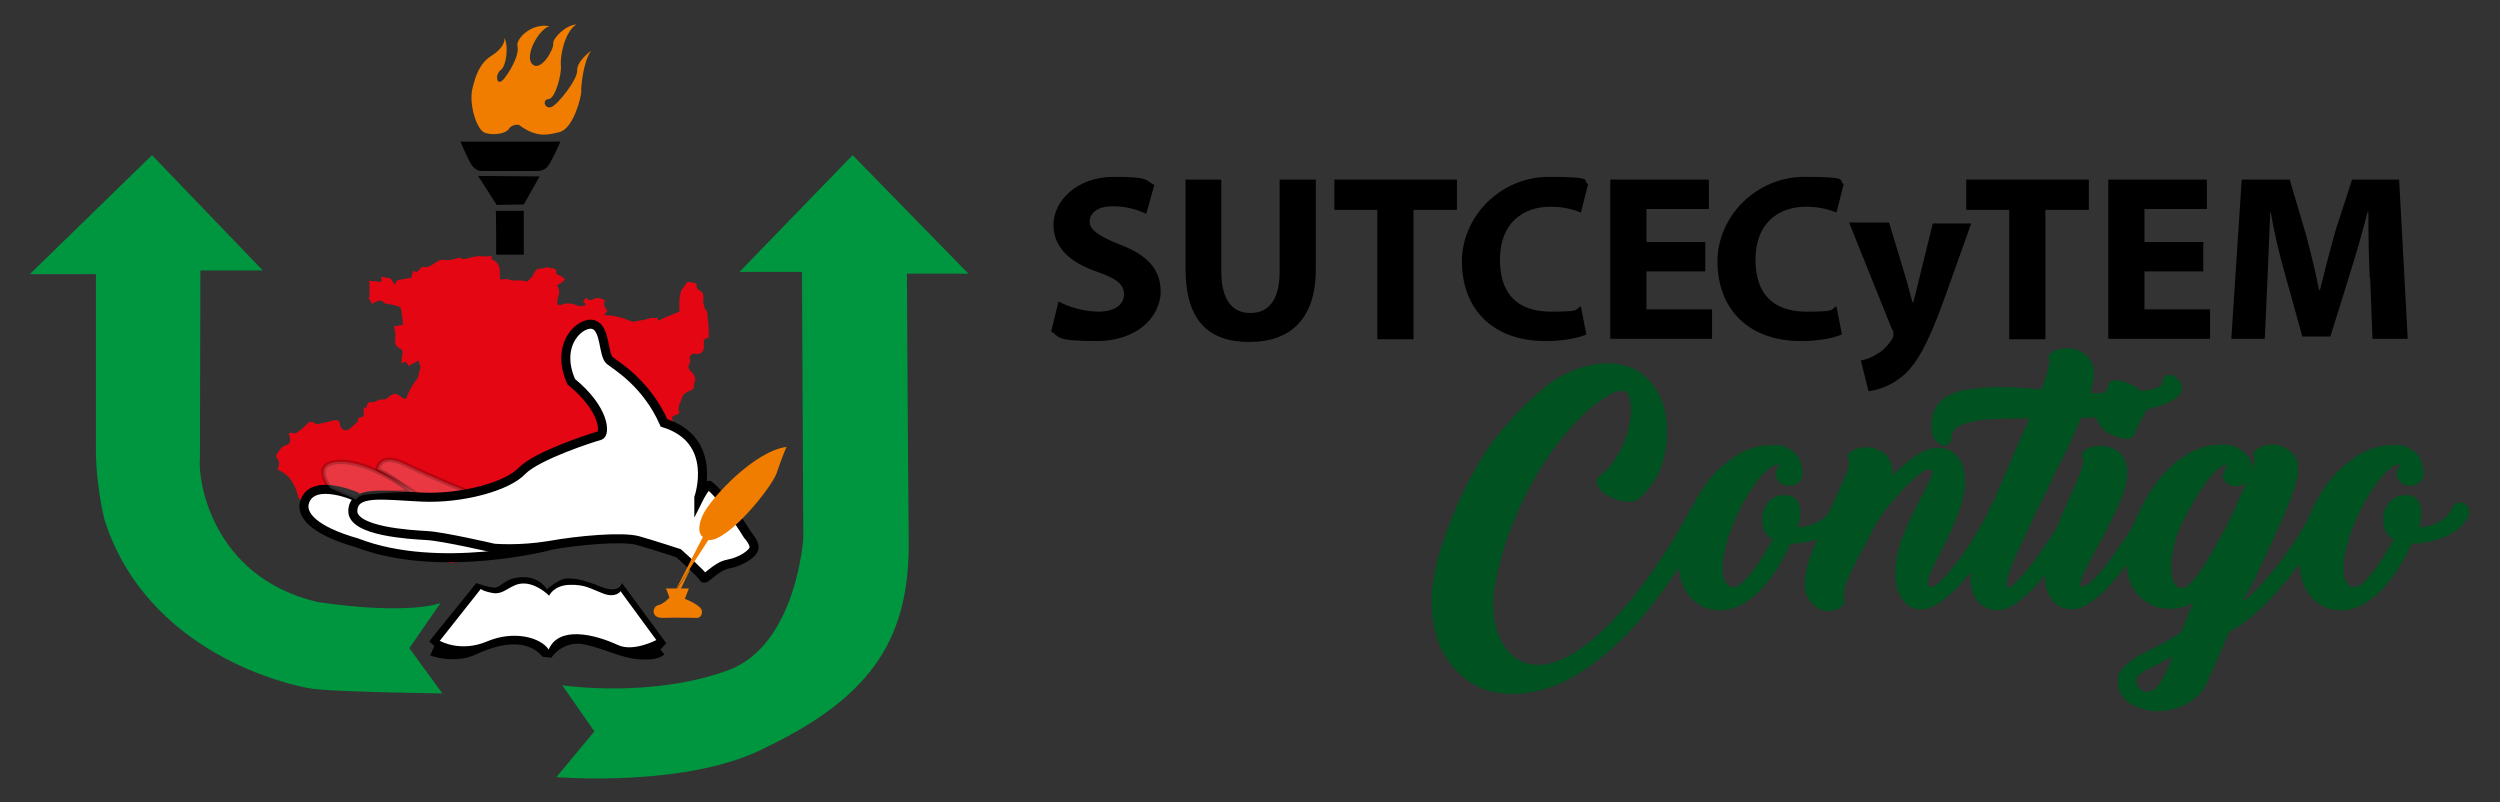 <?xml version="1.0" encoding="UTF-8"?>
<svg xmlns="http://www.w3.org/2000/svg" xmlns:svg="http://www.w3.org/2000/svg" version="1.1" viewBox="0 0 552.7 177.4">
  <rect x="0" y="0" width="552.7" height="177.4" fill="#333333" stroke="none"/>
  <defs>
    <style>
      .cls-1 {
        fill: #e40613;
      }

      .cls-2 {
        isolation: isolate;
        opacity: .2;
      }

      .cls-2, .cls-3, .cls-4 {
        fill: #fff;
      }

      .cls-2, .cls-4 {
        stroke: #000;
        stroke-miterlimit: 10;
      }

      .cls-5 {
        fill: #00963f;
      }

      .cls-6 {
        fill: #005220;
      }

      .cls-4 {
        stroke-width: 2px;
      }

      .cls-7 {
        fill: #f07d00;
      }
    </style>
  </defs>
  <!-- Generator: Adobe Illustrator 28.7.7, SVG Export Plug-In . SVG Version: 1.2.0 Build 194)  -->
  <g>
    <g id="svg32">
      <g id="g32">
        <g id="Capa_1">
          <g id="g18">
            <g id="g10">
              <path id="path1" d="M234.1,66.7c2.1,1.1,5.4,2.2,8.8,2.2s5.6-1.5,5.6-3.8-1.7-3.5-5.9-5c-5.9-2-9.7-5.3-9.7-10.4s5-10.6,13.3-10.6,6.9.8,9,1.8l-1.8,6.4c-1.4-.7-3.9-1.7-7.4-1.7s-5.1,1.6-5.1,3.4,2,3.2,6.5,5c6.2,2.3,9.2,5.5,9.2,10.5s-4.6,10.9-14.2,10.9-8-1-10-2.1l1.6-6.6h0Z"/>
              <path id="path2" d="M270,39.7v20.3c0,6.1,2.3,9.2,6.4,9.2s6.5-2.9,6.5-9.2v-20.3h8v19.8c0,10.9-5.5,16.1-14.7,16.1s-14.1-4.9-14.1-16.2v-19.7h8,0Z"/>
              <path id="path3" d="M304.5,46.4h-9.5v-6.7h27.1v6.7h-9.6v28.6h-8v-28.6Z"/>
              <path id="path4" d="M350.8,73.9c-1.5.7-4.8,1.5-9.1,1.5-12.2,0-18.5-7.6-18.5-17.6s8.6-18.7,19.2-18.7,7.3.8,8.7,1.6l-1.6,6.3c-1.6-.7-3.9-1.3-6.7-1.3-6.3,0-11.2,3.8-11.2,11.7s4.2,11.5,11.3,11.5,5.1-.5,6.6-1.2l1.2,6.2h0Z"/>
              <path id="path4-2" data-name="path4" d="M407.3,73.9c-1.5.7-4.8,1.5-9.1,1.5-12.2,0-18.5-7.6-18.5-17.6s8.6-18.7,19.2-18.7,7.3.8,8.7,1.6l-1.6,6.3c-1.6-.7-3.9-1.3-6.7-1.3-6.3,0-11.2,3.8-11.2,11.7s4.2,11.5,11.3,11.5,5.1-.5,6.6-1.2l1.2,6.2h0Z"/>
              <path id="path5" d="M377,60h-13v8.4h14.5v6.5h-22.5v-35.2h21.8v6.5h-13.8v7.3h13v6.5h0Z"/>
            </g>
          </g>
          <path id="path18" class="cls-7" d="M114.6,27.6c-.2-.1-1.6,0-2.1.9-.6,1-3.2,1.5-5.2.9s-3.6-6.5-2.9-9.6,1.7-5.9,4.3-7.5,3.2-3.6,2.6-4.1c1.2,1.1.8,6.3-.6,7.3s-.9,4.1.9,1.7,3.2-5.4,2.8-7,3.1-5.2,7.1-4.4c-2.3.5-5.7,6.6-3.8,8.4s4.8-3.4,4.6-4.5,2.6-4.1,5.1-4.3c-2.7,1.8-3.6,7.3-3.4,9.1s-1.2,7.3-2.7,7.4-.9,2.2.5,1.8c1.4-.4,5.9-6.1,5.8-8.1-.1-2.1,3.1-4.4,3.1-4.4-1.7,2.2-2.3,8-2.2,9.1,0,1.1-1.7,8.1-4.8,8.9s-5.3,1.1-9-1.6h0Z"/>
          <g id="sNrxyo">
            <path id="path19" class="cls-1" d="M81.5,62.1c.8,0,1.6.1,2.4.2.2,0,.5-.1.5-.2,0-.3-.1-.5-.2-.9.6.1,1.3.2,2,.3.2,0,.4.5.6.7.2.3.3.5.5.8.1-.3.2-.5.4-1,.9-.2,2.1-.4,3.3-.6,0-.4.2-.9.3-1.6.7.6,1.1.2,1.5-.3.2-.2.5-.6.7-.5,1.3.3,2.2-.6,3.2-1.2.6-.4,1.1-.4,1.8-.3.7.1,1.4-.1,2.2-.3.5-.1,1-.4,1.5,0,.2.2.6,0,.9,0,1.3-.4,2.6-.7,4-.5.5,0,1,0,1.6-.1,0,.2,0,.4-.1.6,0,0,0,.1,0,.1,1.2.4,1.9,1.3,1.9,2.6,0,.6,0,1.2.1,1.9.5,0,1-.1,1.4-.1.4,0,.8.2,1.2.3.3,0,.7,0,1,0,.4,0,.8,0,1.2,0,.4,0,.9.4,1.1.2.6-.4,1.2-1,1.5-1.6.3-.7.6-1.3,1.5-1.2.7,0,1.2-.5,2-.2.8.2,1.6,0,1.5,1.3,0,.2.9.4,1.3.7.2.1.4.4.6.6-.2.2-.4.4-.6.6-.3.2-.7.4-1.2.7,1,1.1.3,2.3.1,3.4,0,.3,0,.8.1.8.3.2.7.2,1,0,1.2-.4,2.4-.2,3.5.3.5.2,1.1,0,1.6-.1,0,0,0-.2.1-.3-.2-.2-.4-.3-.6-.5.2-.3.4-.6.7-.9.4.7,1,.7,1.7.3.9-.5,1.7,0,2.5.3-.7.9,0,1.6.5,2.3-.3.3-.5.6-.7.9,0,0,.1.1.2.1,2.1,0,4,.6,5.9,1.4.3.1.7,0,1-.1.6-.1,1.2-.2,1.7-.3.5-.1.9-.2,1.4-.4h1.6c0,.3,0,.5,0,.6,1.6-.7,3.3-1.4,4.8-2,0-1,0-1.9,0-2.8.1-.6.2-1.2.4-1.8,0-.1,0-.2.2-.3.3-.5.7-1,1.2-1.7.4,0,1,.2,1.7.3.1,0,.3.2.3.3-.1.9.4,1.2,1.1,1.6.5.2.5,1.9.3,2.3.2.5.3.9.4,1.3,0,.1,0,.3.1.3.8.6.4,1.6.6,2.4.2,1.2.2,2.4.2,3.8,0,0-.3.2-.5.2-.5.1-.7.5-.6.9,0,.4,0,.7,0,1.1,0,1-.9,1.7-1.9,1.4-.6-.2-1.4.5-1.2,1.1,0,.3.2.7,0,.9-.6.9-.2,1.5.4,2.1.7.7,1.1,1.5.5,2.5-.1.2,0,.6,0,1-.7.8-2.3.8-2.6,2.1-.3,1.1-1.2,2.1-.6,3.3-.3.8-2.3.4-1.4,1.9-.3.7-.6,1.4-1,2.1-.2.4-.6.8-1,1-.3.2-.8.4-1.2.5-.9.2-1.5.8-1.7,1.7-.1.4-.5.8-.8,1.2-1,1-2,2-3.1,3.1-.4-.6-.6-.8-.8-1.1-.3-.4-.5-.8-1.1-.5-.6.3-.8.6-.6,1.2,0,0,0,.2,0,.2-1.1.9.2,1.9,0,2.8-.2,1-.1,2.1-.2,3.2,0,.5,0,.9.6,1.1.2,0,.4.2.4.3.4,1.6,2,1.9,3.1,2.7,0,0,.1.1.3.2-.4.8-.5,1.8-1.7,2-.5-.7-.6-1.9-2-1.9-.4,0-.8-.8-1.3-1.3-.2-.2-.4-.3-.7-.4-.5-.1-.9-.2-1.6-.3-.5.3-1.3.6-1.8.9-.7-.8-1.1-1.4-1.6-2,0,0-.3,0-.4,0-1.8.4-3.4-.3-5.1-.7-1.3-.3-2.6-.5-3.7.5,0,0-.3,0-.5,0-.3,0-.7-.1-.9,0-1.6.7-2.9,0-4-1-.4-.4-.7-.9-.9-1.4-.2-.5-.5-.7-1-.5s-1.1.4-1.7.6c-.1-.3-.3-.5-.3-.6-.9.2-1.8.4-2.7.6,0,0-.2,0-.3,0-.3.5-.5,1-.9,1.4-.5.7,0,1,.4,1.4,0,0,.1.2.2.4-1.1.1-.9.8-.8,1.5.2.8.4,1.6,0,2.4-.1.2,0,.6,0,1-.2-.1-.4-.2-.6-.3,0,0,0,.1,0,.2-.5.3-1,.5-1.5.8-.2.1-.5.2-.7.4-.3.1-.5.4-.8.4-1,0-2,.1-3,0-.5,0-.8.1-.9.7-.3,1.1-.7,2.3-.9,3.4,0,.4,0,.8.2,1.2.3.6.7,1.2,1.1,1.8-.8.4-1.6.6-2.3.2-2.3-1.7-5.2-2.1-7.8-3-1.7-.5-3.4-.9-5-1.4-.7-.2-1.3-.6-2-.9-3.3-1.7-6.5-3.5-10.1-4.5-2.5-.7-4.8-2.1-7.1-3.2-.5-.2-.8-.9-1.1-1.3,0,0,0-.1,0-.2-.7-2.6-1.8-4.8-4.6-5.9.6-1,.5-1.9-.1-2.6-.1-.1-.2-.5-.2-.5.7-.8,1-2,2.3-2.3.8-.2,1-.9.8-1.6-.4-1.1-.3-1.3.9-1,.1,0,.3,0,.4,0,.8-.6,1.6-1.1,2.2-1.8.9-.9,1.1-1,2.2-.3,0,0,.2.1.3.1,1.2-.3,2.4-.5,3.5-.8,1.1-.3,1.4-.1,1.6,1,0,.4.5,1,1,1.1.3.1.9-.1,1.2-.4.6-.4,1-.9,1.7-1.5-.1-.4.1-.9.8-1,.5,0,.6-.4.5-.9,0-.4,0-.8,0-1.2h.7c0,0,0-.1,0-.2,0-.7.5-1.1,1-1,.7.1,1.1-.2,1.6-.5.3-.1.6,0,.9-.1.2,0,.5,0,.6,0,.2-.1.4-.3.7-.5,1.2-1,1.7-.9,3,.1.5.4.9.4,1.1-.3.5-1.4,1.3-2.7,2.2-3.8.3-.4.3-1,.5-1.5,0,0,0-.2,0-.3.6-.8,0-1.4-.2-2.3-.7.4-1.4.8-2.2,1.2-.2-.3-.3-.6-.5-.9-.3,0-.7.2-1.1.3.1-.8.2-1.5.3-2.2,0-.5,0-.8-.5-1-1-.5-1.3-1.2-1.1-2.3,0-.3,0-.6,0-1,0-.5-.2-1.1-.3-1.7.7,0,1.3-.2,2-.3-.1-1.1-.2-2.2-.4-3.3,0-.3-.4-.7-.7-.8-.9-.3-1.8-.4-2.7-.6,0,0-.1,0-.2,0-.9-1.2-1.9-.5-2.8.1-.3-.5-.6-.9-.9-1.4,0,0,.2,0,.3,0,0-1.1,0-2.1,0-3.3h0Z"/>
          </g>
          <path id="path20" d="M101.8,31.3h22.1s-2.1,4.8-2.9,5.6c-.8.8-1.8.9-1.8.9h-12.5s-1.6.2-2.6-1.6c-1-1.7-2.3-4.9-2.3-4.9Z"/>
          <polygon id="polygon20" points="115.8 45.2 119.3 39 105.7 38.9 109.8 45.3 115.8 45.2"/>
          <path id="path21" d="M109.6,46.6h6.2v9.7h-6.1s0-9.6-.1-9.7h0Z"/>
          <path id="path22" d="M96,142.9l-.9,2s5.3,2.1,10.3-.3c5-2.3,11-3.6,14.6.6l1.9.2s2.5-4,7.5-2.9c5,1.1,8.6,3.5,13.8,3.3,2.5,0,3.7-1.1,3.7-1.1l-.9-1.1,1.3-1.4-9.8-13.3s-.5,2.5-4.7.8c-4.2-1.7-6.1-1.9-7.7-1.8s-4.2,2.4-4.2,2.4c0,0-1.5-2.8-5.4-2.7s-4.7,2.3-6.1,2.3c-1.4,0-4.1-1-4.1-1l-10.4,12.9,1,.9h0Z"/>
          <path id="path23" class="cls-3" d="M97.3,141.7s4.5,2.6,10.4.1,11.8-.9,13.6,1.8c2.2-5.2,9.9-3.5,15.3-1,3.4,1.6,8.5-1.1,8.5-1.1-7.6-10.3-7.9-10.8-7.9-10.8,0,0-1,1.6-3.9.5s-3.9-2-7.4-1.9c-3.5.1-4.5,2.4-4.5,2.4,0,0-2.5-2.6-5.5-2.7-3-.1-4.3,2.6-7,2.1-2.2-.4-2.6-.9-2.6-.9l-9.1,11.5h0Z"/>
          <path id="path24" class="cls-5" d="M163.3,60.1h14l.3,58.9s-1.5,23.4-16.4,29.1c-17.3,6.4-36.9,3.4-36.9,3.4l7.1,10.2-8.4,10.1s29.5,2.5,46.8-6.8c23.8-11.5,31.3-24.8,31.1-45.5s-.4-59-.4-59h13.6l-25.6-26.2-25.1,25.9h0Z"/>
          <path id="path25" class="cls-5" d="M44.2,101.4c-.5,4.4,2.4,26.1,26,31.7,20.6,3,27.2.2,27.2.2l-6.9,10,7.3,10s-23.1-.3-28.5-1-36.8-7.9-46.2-37.4c-2-8.3-1.9-15.5-1.9-15.5v-38.8H6.6l27-26.3,24.5,25.5h-13.8v2"/>
          <path id="path26" class="cls-7" d="M149.3,130.8l.6.7s5.6-12.2,6.7-12.1"/>
          <path id="path27" class="cls-4" d="M121.3,120.7s-24.3,6.3-42.4-.7c-9.5-2.7-12.6-6.2-11.5-9.2,2-5.3,11.6-.9,11.6-.9"/>
          <path id="path28" class="cls-2" d="M83.5,103.8s.3-4,6.2-1.1c5.9,2.9,13.5,5.9,13.5,5.9,0,0-8.4,2.7-12.1.9-2.8-3.4-7.6-5.7-7.6-5.7h0Z"/>
          <path id="path29" class="cls-4" d="M154.5,110s4.5-12.7-7.7-16.5c-3.9-8.8-10.5-12.6-12-13.8-1.5-1.3-.9-7-3.5-7.9-2.7-1-8.8,4.1-5,12.6,7.6,6.2,7.5,11.6,6.3,11.9s-13.8,4.3-17.2,7.8c-3.3,3.5-13.4,6.2-22.1,5.8-8.7-.4-15.1-1.6-15.3,3-.2,4.6,12.8,5.3,16.4,5.5s14.8,2.8,14.8,2.8c0,0,5.6.5,12.2-.6,6.7-1.2,16.1-2,19.6-1.1,3.5,1,9,2.8,9,2.8,0,0,5.2,4.6,5.5,5.4.3.8,2.7-2.5,5.5-3s5.5-2.3,5.7-3.5c.2-1.2-1.4-2.9-1.4-2.9,0,0-5-8.2-8.5-11-.7-.3-2.3,2.9-2.3,2.9h0Z"/>
          <path id="path30" class="cls-2" d="M73,107.9s-4.5-5.6,2.1-5.8,16.2,6.6,16.2,6.6c0,0-10,.4-11.2.8s-1.3,1-1.3,1l-5.8-2.6h0Z"/>
          <path id="path31" class="cls-7" d="M156.6,119.4c4.4.4,14.1-11.8,15.1-14.8s2.1-5.7,2.2-5.8c-7,.9-16.6,11.1-18.5,15-1.8,4,0,4.9,0,4.9l-6.2,12.1"/>
          <path id="path32" class="cls-7" d="M147.2,130l.8,2.1s-1.2,1.4-2.5,1.7-1.7,2.9,1.1,2.8,7.5,0,7.5,0c0,0,1.1,0,1.1-1.4s-3.8-2.8-3.8-2.8l.9-2.3h-5.2s0,0,0,0Z"/>
        </g>
      </g>
      <path id="path7" d="M417.7,49.4l3.8,12.6c.4,1.5.9,3.4,1.3,4.8h.2c.4-1.4.8-3.3,1.2-4.8l3.1-12.6h8.5l-6,16.8c-3.7,10.2-6.1,14.2-9,16.8-2.8,2.4-5.7,3.2-7.7,3.5l-1.7-6.8c1-.2,2.3-.6,3.5-1.4,1.2-.6,2.5-1.9,3.3-3.2.3-.4.4-.8.4-1.2s0-.7-.4-1.3l-9.4-23.4h8.8Z"/>
      <path id="path8" d="M444.2,46.4h-9.5v-6.7h27.1v6.7h-9.6v28.6h-8v-28.6Z"/>
      <path id="path9" d="M487.1,60h-13v8.4h14.5v6.5h-22.5v-35.2h21.8v6.5h-13.8v7.3h13v6.5h0Z"/>
      <path id="path10" d="M523.9,61.4c-.2-4.2-.3-9.4-.3-14.5h-.2c-1.1,4.5-2.6,9.5-3.9,13.7l-4.3,13.8h-6.2l-3.8-13.7c-1.2-4.1-2.4-9.2-3.2-13.8h-.1c-.2,4.8-.4,10.2-.6,14.6l-.6,13.4h-7.4l2.3-35.2h10.6l3.5,11.8c1.1,4.1,2.2,8.5,3,12.6h.2c1-4.1,2.2-8.7,3.3-12.7l3.8-11.7h10.4l1.9,35.2h-7.8l-.5-13.5Z"/>
      <g id="g17">
        <path id="path11" class="cls-6" d="M376.8,111.6c.8.4,1.2,1,1.2,1.7s-.1.8-.4,1.2h0c-3.1,5.9-6.4,11.2-9.9,16s-7,8.9-10.7,12.3c-3.7,3.4-7.4,6-11.2,7.9-3.8,1.8-7.6,2.7-11.3,2.7s-5.8-.6-8.1-1.8c-2.3-1.2-4.1-2.8-5.6-4.7s-2.6-4.1-3.3-6.5-1-4.8-1-7.3.1-3.1.4-4.8.6-3.2.9-4.6c1.2-4.1,2.6-7.9,4.1-11.4,1.5-3.5,3.2-6.9,5.1-10.1,1.9-3.2,4.1-6.1,6.6-8.9,2.4-2.8,5.2-5.4,8.3-8,.7-.6,1.5-1.2,2.5-1.7,1-.6,2-1.1,3.2-1.6s2.4-.9,3.8-1.2c1.3-.3,2.7-.5,4-.5s3.4.3,5,.9c1.6.6,3,1.6,4.2,2.9,1.2,1.3,2.2,2.9,2.9,4.8s1.1,4.1,1.1,6.7-.5,5.2-1.4,7.8c-1,2.6-2.6,4.8-4.8,6.8h0c-.3.3-.7.5-1.2.6s-.9.1-1.4.1c-.7,0-1.5-.1-2.3-.4-.8-.3-1.5-.6-2.2-1-.7-.4-1.2-.9-1.6-1.4-.4-.5-.7-1.1-.7-1.6s0-.7.3-.9.4-.5.7-.7c1-.7,1.9-1.6,2.7-2.8s1.5-2.4,2.1-3.7c.6-1.3,1-2.6,1.3-4,.3-1.4.5-2.6.5-3.8s-.1-2-.4-2.9-.8-1.3-1.7-1.3-1.7.3-2.9,1-2.4,1.6-3.8,2.7-2.8,2.6-4.3,4.2c-1.5,1.6-3,3.5-4.4,5.5-2.3,3.2-4.2,6.4-5.9,9.8-1.6,3.3-3,6.5-4,9.5-1,3-1.8,5.8-2.3,8.3-.5,2.5-.8,4.5-.8,6s.2,3.9.7,5.5,1.1,3.1,2,4.3c.9,1.2,1.9,2.1,3.1,2.8s2.6,1,4.1,1c2.5,0,5.1-.9,8-2.7,2.9-1.8,5.8-4.2,8.8-7.4s5.9-6.8,8.8-11c2.9-4.2,5.7-8.7,8.2-13.5h0c.4-.8,1.1-1.2,2-1.2s.2,0,.4,0c.1,0,.3.1.5.1h0,0Z"/>
        <path id="path12" class="cls-6" d="M398.6,104.1c0,1.1-.3,1.9-.9,2.5s-1.3.8-2.1.8-1.5-.2-2.1-.7-.9-1.1-.9-1.9.3-1.5.9-2c-.2,0-.3-.1-.4-.1-.7,0-1.5.4-2.4,1.2-.9.8-1.8,1.8-2.7,3.1-.9,1.3-1.8,2.7-2.7,4.3-.9,1.6-1.6,3.3-2.3,5s-1.2,3.4-1.6,5c-.4,1.6-.6,3.1-.6,4.4s.2,2.1.6,2.9,1,1.2,1.8,1.2,1.2-.3,2-1,1.5-1.6,2.3-2.6,1.6-2.2,2.4-3.5c.8-1.3,1.4-2.4,2-3.5-.9-.5-1.5-1.1-1.8-1.8s-.5-1.6-.5-2.6,0-1.3.3-1.9.5-1.2.9-1.7c.4-.5.8-.9,1.4-1.2.5-.3,1.1-.5,1.8-.5s.7,0,1.1,0c.5,0,.9.1,1.3.4.4.2.8.6,1.1,1.1.3.5.5,1.3.5,2.2s0,1-.1,1.6c-.1.6-.2,1.2-.4,1.8,1.4-.1,2.6-.4,3.5-.8.9-.4,1.6-.8,2.2-1.3.6-.5,1-.9,1.2-1.3.3-.4.4-.8.5-1,.3-.7.9-1.1,1.7-1.1s1,.2,1.4.6c.4.4.6.8.6,1.4s0,.3,0,.4,0,.4-.2.7c-.4.9-1.1,1.7-1.9,2.5-.8.7-1.8,1.3-2.9,1.8s-2.3.9-3.6,1.2-2.7.5-4.1.5c-.7,1.4-1.5,3-2.5,4.7-1,1.7-2.2,3.3-3.5,4.8-1.3,1.5-2.8,2.7-4.4,3.7-1.6,1-3.3,1.5-5.2,1.5s-2.7-.3-3.9-.8c-1.2-.6-2.1-1.3-2.9-2.3-.8-1-1.4-2.1-1.8-3.4-.4-1.3-.6-2.6-.6-4,0-2.8.5-5.7,1.6-8.8,1-3,2.5-5.8,4.3-8.4s4.1-4.6,6.6-6.3,5.3-2.5,8.3-2.5,2.2.2,3,.5c.8.4,1.4.8,2,1.3.5.5.9,1.1,1.1,1.8.2.7.4,1.4.5,2h0c0,0,0,0,0,0Z"/>
        <path id="path13" class="cls-6" d="M434.3,108c0,1.1-.3,2.3-.7,3.5s-.8,2.4-1.3,3.6-1,2.4-1.6,3.6c-.6,1.2-1.1,2.3-1.7,3.4-.8,1.5-1.4,2.9-2,4.1-.6,1.2-.8,2.1-.8,2.8s.3.7.9.7,1-.3,1.7-1c.7-.7,1.6-1.5,2.4-2.6s1.8-2.2,2.7-3.5,1.8-2.6,2.6-4c.8-1.3,1.6-2.6,2.2-3.8.7-1.2,1.1-2.2,1.4-2.9.3-.9.9-1.3,1.8-1.3s1,.2,1.4.5c.4.3.6.7.6,1.3s0,.2,0,.4-.1.3-.1.4c-.5,1-1.1,2.2-1.9,3.6-.8,1.4-1.7,2.9-2.7,4.5-1,1.6-2.1,3.2-3.3,4.8s-2.4,3-3.7,4.3-2.5,2.3-3.8,3.1-2.5,1.2-3.6,1.2-1.8-.2-2.5-.6c-.7-.4-1.3-1-1.8-1.7-.5-.7-.9-1.6-1.1-2.5-.3-1-.4-2-.4-3,0-1.5.2-3,.5-4.5.4-1.5.8-3,1.4-4.4s1.2-2.8,1.8-4.1,1.3-2.6,1.9-3.7c.7-1.4,1.3-2.5,1.8-3.5.5-1,.8-1.8.8-2.3s-.3-.6-.8-.6-1.1.3-2,1c-.9.7-1.9,1.6-3,2.7s-2.2,2.4-3.4,3.8c-1.2,1.4-2.2,2.8-3.1,4.2h0c-.4.8-.9,1.8-1.4,2.7s-1,1.8-1.4,2.7c-1.3,2.2-2.3,4.3-3.2,6.2s-1.3,3.4-1.3,4.4,0,.4,0,.5c0,.1,0,.3.1.4,0,.1,0,.3,0,.5,0,.6-.3,1.1-1,1.5-.7.4-1.5.7-2.4.7s-1,0-1.6-.3c-.6-.2-1.2-.5-1.7-1-.5-.5-1-1.1-1.4-1.8s-.6-1.7-.6-2.9.2-2.3.5-3.6.8-2.8,1.4-4.3,1.2-3,1.9-4.6c.7-1.6,1.4-3.1,2.1-4.5,1-2.2,1.9-4.2,2.7-6,.8-1.8,1.2-3.1,1.2-4s0-.2-.1-.4c-.1,0-.2-.2-.2-.3s0-.2,0-.5c0-.5.4-1,1.2-1.4.8-.4,1.8-.6,2.9-.6s1.2,0,1.9.3c.7.2,1.3.5,1.9.9s1.1,1,1.4,1.8c.4.7.6,1.7.6,2.8v.4c1.7-1.7,3.4-3.1,5.1-4.3s3.4-1.8,5-1.8,3.3.7,4.3,2c1.1,1.3,1.6,3.1,1.6,5.5s0,.7,0,1c0,.3,0,.6-.1.9h0Z"/>
        <path id="path14" class="cls-6" d="M431.5,96.4c0,.7-.2,1.2-.6,1.6-.3.4-.7.5-1.2.5s-1.2-.4-1.8-1.1c-.6-.7-.9-1.8-.9-3.3s.4-3.1,1.1-4.2c.7-1.1,1.7-2,3-2.6,1.3-.6,2.8-1.1,4.6-1.3,1.8-.2,3.7-.4,5.7-.4s3.1,0,4.8.1c1.6.1,3.4.2,5.1.4.5-1.4,1-2.6,1.3-3.8.4-1.2.5-2,.5-2.5s0-.2,0-.2c-.1,0-.2-.3-.2-.6,0-.5.4-1,1.2-1.4.8-.4,1.8-.6,2.9-.6s1.2,0,1.9.3c.7.2,1.3.5,1.9.9s1.1,1,1.5,1.6c.4.7.6,1.5.6,2.6s-.2,2.7-.7,4.5h1.9c1.8,0,3.5,0,5.2-.1,1.7,0,3.2-.2,4.5-.4,1.3-.2,2.3-.4,3.1-.7.8-.3,1.2-.7,1.2-1.1,0-1.2.5-1.7,1.5-1.7s1.1.3,1.8.9c.7.6,1,1.3,1,2.1s-.6,1.6-1.8,2.4c-1.2.8-2.9,1.4-4.9,2-2.1.6-4.4,1.1-7.1,1.4-2.7.4-5.5.6-8.5.7-1.1,2.6-2.3,5.4-3.8,8.3s-2.9,5.9-4.3,8.8c-1.1,2.2-2.2,4.3-3.1,6.4s-1.9,4-2.7,5.7c-.8,1.7-1.4,3.3-1.9,4.6-.5,1.3-.7,2.4-.7,3.1s0,.6.2.6c.4,0,1-.3,1.7-1,.7-.7,1.5-1.5,2.4-2.6.9-1.1,1.8-2.2,2.7-3.5s1.8-2.6,2.7-3.9,1.6-2.6,2.2-3.8c.7-1.2,1.1-2.2,1.4-3,.3-.9.9-1.3,1.8-1.3s1,.2,1.4.5c.4.3.6.7.6,1.3s0,.2,0,.4c0,.2-.1.3-.1.4-.5,1-1.1,2.2-1.9,3.6-.8,1.4-1.7,2.9-2.7,4.5-1,1.6-2.1,3.2-3.3,4.8s-2.4,3-3.7,4.3-2.5,2.3-3.8,3.1-2.5,1.2-3.6,1.2c-1.9,0-3.3-.7-4.4-2-1-1.3-1.6-3.1-1.6-5.5s0-.7,0-1c0-.3,0-.6.1-1,.1-1.2.5-2.7,1.2-4.5s1.4-3.9,2.3-6.2,1.9-4.7,3-7.3c1.1-2.6,2.2-5.1,3.3-7.7l3.2-7.2c-2.4,0-4.6,0-6.7.1-2.1,0-3.9.2-5.4.5-1.5.3-2.7.7-3.7,1.2-.9.5-1.4,1.3-1.4,2.2h0c0,0,0,0,0,0Z"/>
        <path id="path15" class="cls-6" d="M477.1,113.2c-.4.8-1,1.9-1.7,3.3-.7,1.4-1.6,2.9-2.6,4.4s-2.1,3.2-3.3,4.8-2.5,3.1-3.7,4.4-2.6,2.4-3.9,3.3c-1.3.8-2.6,1.3-3.8,1.3-1.9,0-3.3-.7-4.4-2-1-1.3-1.6-3.1-1.6-5.5s.2-2.5.5-4,.8-2.9,1.3-4.4c.6-1.5,1.2-3,1.8-4.6.7-1.5,1.3-3,1.9-4.3.8-1.7,1.5-3.4,2.1-4.8.6-1.5.9-2.6.9-3.3s0-.2-.1-.4c-.1,0-.2-.2-.2-.3s0-.2,0-.5c0-.5.4-1,1.2-1.4.8-.4,1.8-.6,2.9-.6s1.3.1,2,.3c.7.2,1.3.5,1.9.9.6.4,1.1,1,1.4,1.8s.6,1.7.6,2.9-.2,2.3-.6,3.6c-.4,1.3-.9,2.7-1.6,4.2-.7,1.4-1.4,2.9-2.1,4.3s-1.5,2.8-2.2,4.1c-1,1.8-1.9,3.5-2.7,5.1-.8,1.6-1.2,2.7-1.2,3.5s.2.4.5.4.9-.3,1.7-.9c.7-.6,1.5-1.5,2.4-2.5.9-1,1.8-2.2,2.7-3.5.9-1.3,1.8-2.6,2.7-3.9s1.6-2.6,2.3-3.8c.7-1.2,1.2-2.3,1.5-3.1.3-.9.9-1.3,1.8-1.3s1,.2,1.4.5c.4.3.6.7.6,1.3s0,.2,0,.4-.1.3-.1.4h0ZM472,95.8c0,.4-.2.7-.5.9-.4.2-.8.3-1.4.3s-1.3-.1-2-.4c-.8-.2-1.5-.6-2.2-1-.7-.5-1.3-1-1.8-1.8-.5-.7-.8-1.6-.8-2.6s.2-1,.5-1.6c.3-.6.7-1.2,1.1-1.9.3-.5.6-1,.8-1.5s.4-.8.4-.9c0-.8.6-1.2,1.8-1.2s1.2.1,2,.4,1.5.6,2.2,1c.7.5,1.3,1,1.8,1.8s.7,1.6.7,2.6-.1.8-.4,1.3c-.3.5-.5,1.1-.8,1.6-.3.5-.6,1.1-.9,1.7-.3.6-.4,1-.4,1.2h0Z"/>
        <path id="path16" class="cls-6" d="M497.7,104.5c.2-.7.3-1.3.5-1.7.1-.5.2-.9.2-1.3s0-.2,0-.3v-.2c-.1,0-.1,0-.1,0-.1-.2-.1-.4-.1-.6,0-.4.4-.9,1.3-1.4.9-.5,1.9-.7,3-.7s1,0,1.7.3c.7.2,1.3.5,1.8.9s1.1.9,1.5,1.6c.4.7.6,1.5.6,2.5s-.3,2.7-1,4.7c-.7,2-1.5,4.1-2.5,6.4s-2.1,4.6-3.2,7c-1.1,2.4-2.2,4.6-3.1,6.6-.4.8-.7,1.5-1,2-.3.5-.5.9-.7,1.2-.2.3-.3.5-.4.7-.1.2-.2.4-.2.7,1.6-1.3,3.3-2.9,4.9-4.8s3.2-3.8,4.6-5.8,2.7-3.8,3.7-5.7c1.1-1.8,1.8-3.3,2.2-4.4.2-.5.5-.9.8-1.1.3-.2.7-.3,1.1-.3s1,.2,1.4.5.6.7.6,1.3,0,.4-.1.8c-1.2,2.4-2.6,4.9-4.3,7.5-1.7,2.7-3.6,5.2-5.5,7.6-2,2.4-4,4.6-6.2,6.6s-4.2,3.5-6.3,4.5l-1.7,3.9c-.6,1.4-1.2,2.8-1.8,4.1s-1,2.3-1.3,2.9c-.4,1.1-1,2.1-1.8,2.9s-1.7,1.6-2.7,2.1c-1,.6-2.1,1-3.2,1.3s-2.3.4-3.5.4-2-.1-3-.4-2-.7-2.8-1.2-1.6-1.2-2.1-2-.8-1.8-.8-2.9.2-1.7.7-2.4c.5-.7,1.1-1.4,1.9-2s1.7-1.2,2.7-1.7c1-.5,2-1,3-1.5,1-.5,2.1-1.1,3.1-1.7s2-1.2,2.7-1.7c.4-1.1.7-2,1.1-2.9.3-.9.8-2.1,1.5-3.6-.8.4-1.5.8-2.3,1s-1.6.4-2.5.4c-1.9,0-3.5-.3-4.7-1-1.3-.7-2.3-1.5-3.1-2.5s-1.4-2.1-1.7-3.4c-.4-1.3-.5-2.5-.5-3.7s.2-3.1.7-4.8,1-3.3,1.5-4.7c2.4-5.4,5.2-9.4,8.5-12.1,3.3-2.7,6.6-4.1,10.1-4.1s1.3,0,2.1.2c.8.1,1.6.4,2.3.9.7.4,1.3,1,1.8,1.7.5.7.8,1.7.8,2.8v.4h0ZM474.6,153c1,0,1.9-.6,2.7-1.7s1.9-3.2,3.1-6.2l-2.2,1.2c-.7.3-1.4.7-2.1,1-.7.3-1.3.7-1.9,1s-1,.7-1.4,1.1c-.4.4-.5.8-.5,1.2s.2,1.1.7,1.6,1,.7,1.7.7h0ZM491.7,104.8c0-.9.3-1.5.9-2h-.3c-1.2,0-2.6,1.2-4.4,3.6-1.8,2.4-3.7,5.6-5.7,9.7-.7,1.4-1.2,2.9-1.6,4.6-.4,1.6-.6,3.2-.6,4.6s.2,2.4.5,3.3c.4.9,1,1.4,1.8,1.4s1.4-.4,2.2-1.3,1.7-2,2.6-3.4c.9-1.4,1.8-2.9,2.7-4.5.9-1.6,1.7-3.1,2.5-4.6.3-.7.7-1.4,1-2.1.4-.7.7-1.4,1-1.9,0,0,0-.1,0-.2,0,0,0-.2.1-.3.4-1,.8-1.9,1.2-2.7s.7-1.6,1-2.4c-.6.6-1.3.9-2.2.9s-1.5-.2-2.1-.7c-.6-.5-.9-1.1-.9-2h0Z"/>
        <path id="path17" class="cls-6" d="M535.9,104.1c0,1.1-.3,1.9-.9,2.5-.6.5-1.3.8-2.1.8s-1.5-.2-2.1-.7-.9-1.1-.9-1.9.3-1.5.9-2c-.2,0-.3-.1-.4-.1-.7,0-1.5.4-2.4,1.2s-1.8,1.8-2.7,3.1c-.9,1.3-1.8,2.7-2.7,4.3-.9,1.6-1.6,3.3-2.3,5s-1.2,3.4-1.6,5-.6,3.1-.6,4.4.2,2.1.6,2.9c.4.8,1,1.2,1.8,1.2s1.2-.3,2-1,1.5-1.6,2.3-2.6,1.6-2.2,2.4-3.5c.8-1.3,1.4-2.4,2-3.5-.9-.5-1.5-1.1-1.8-1.8-.3-.7-.5-1.6-.5-2.6s0-1.3.3-1.9.5-1.2.9-1.7.8-.9,1.4-1.2c.5-.3,1.1-.5,1.8-.5s.7,0,1.1,0c.5,0,.9.1,1.3.4.4.2.8.6,1.1,1.1.3.5.5,1.3.5,2.2s0,1-.1,1.6c-.1.6-.2,1.2-.4,1.8,1.4-.1,2.6-.4,3.5-.8.9-.4,1.6-.8,2.2-1.3.6-.5,1-.9,1.2-1.3.3-.4.4-.8.5-1,.3-.7.9-1.1,1.7-1.1s1,.2,1.4.6c.4.4.6.8.6,1.4s0,.3,0,.4,0,.4-.2.7c-.4.9-1.1,1.7-1.9,2.5-.8.7-1.8,1.3-2.9,1.8-1.1.5-2.3.9-3.6,1.2s-2.7.5-4.1.5c-.7,1.4-1.5,3-2.5,4.7-1,1.7-2.2,3.3-3.5,4.8s-2.8,2.7-4.4,3.7c-1.6,1-3.3,1.5-5.2,1.5s-2.7-.3-3.9-.8c-1.2-.6-2.1-1.3-2.9-2.3-.8-1-1.4-2.1-1.8-3.4-.4-1.3-.6-2.6-.6-4,0-2.8.5-5.7,1.6-8.8,1-3,2.5-5.8,4.3-8.4,1.9-2.5,4.1-4.6,6.6-6.3s5.3-2.5,8.3-2.5,2.2.2,3,.5c.8.4,1.4.8,2,1.3s.9,1.1,1.1,1.8c.2.7.4,1.4.5,2h0c0,0,0,0,0,0Z"/>
      </g>
    </g>
  </g>
</svg>